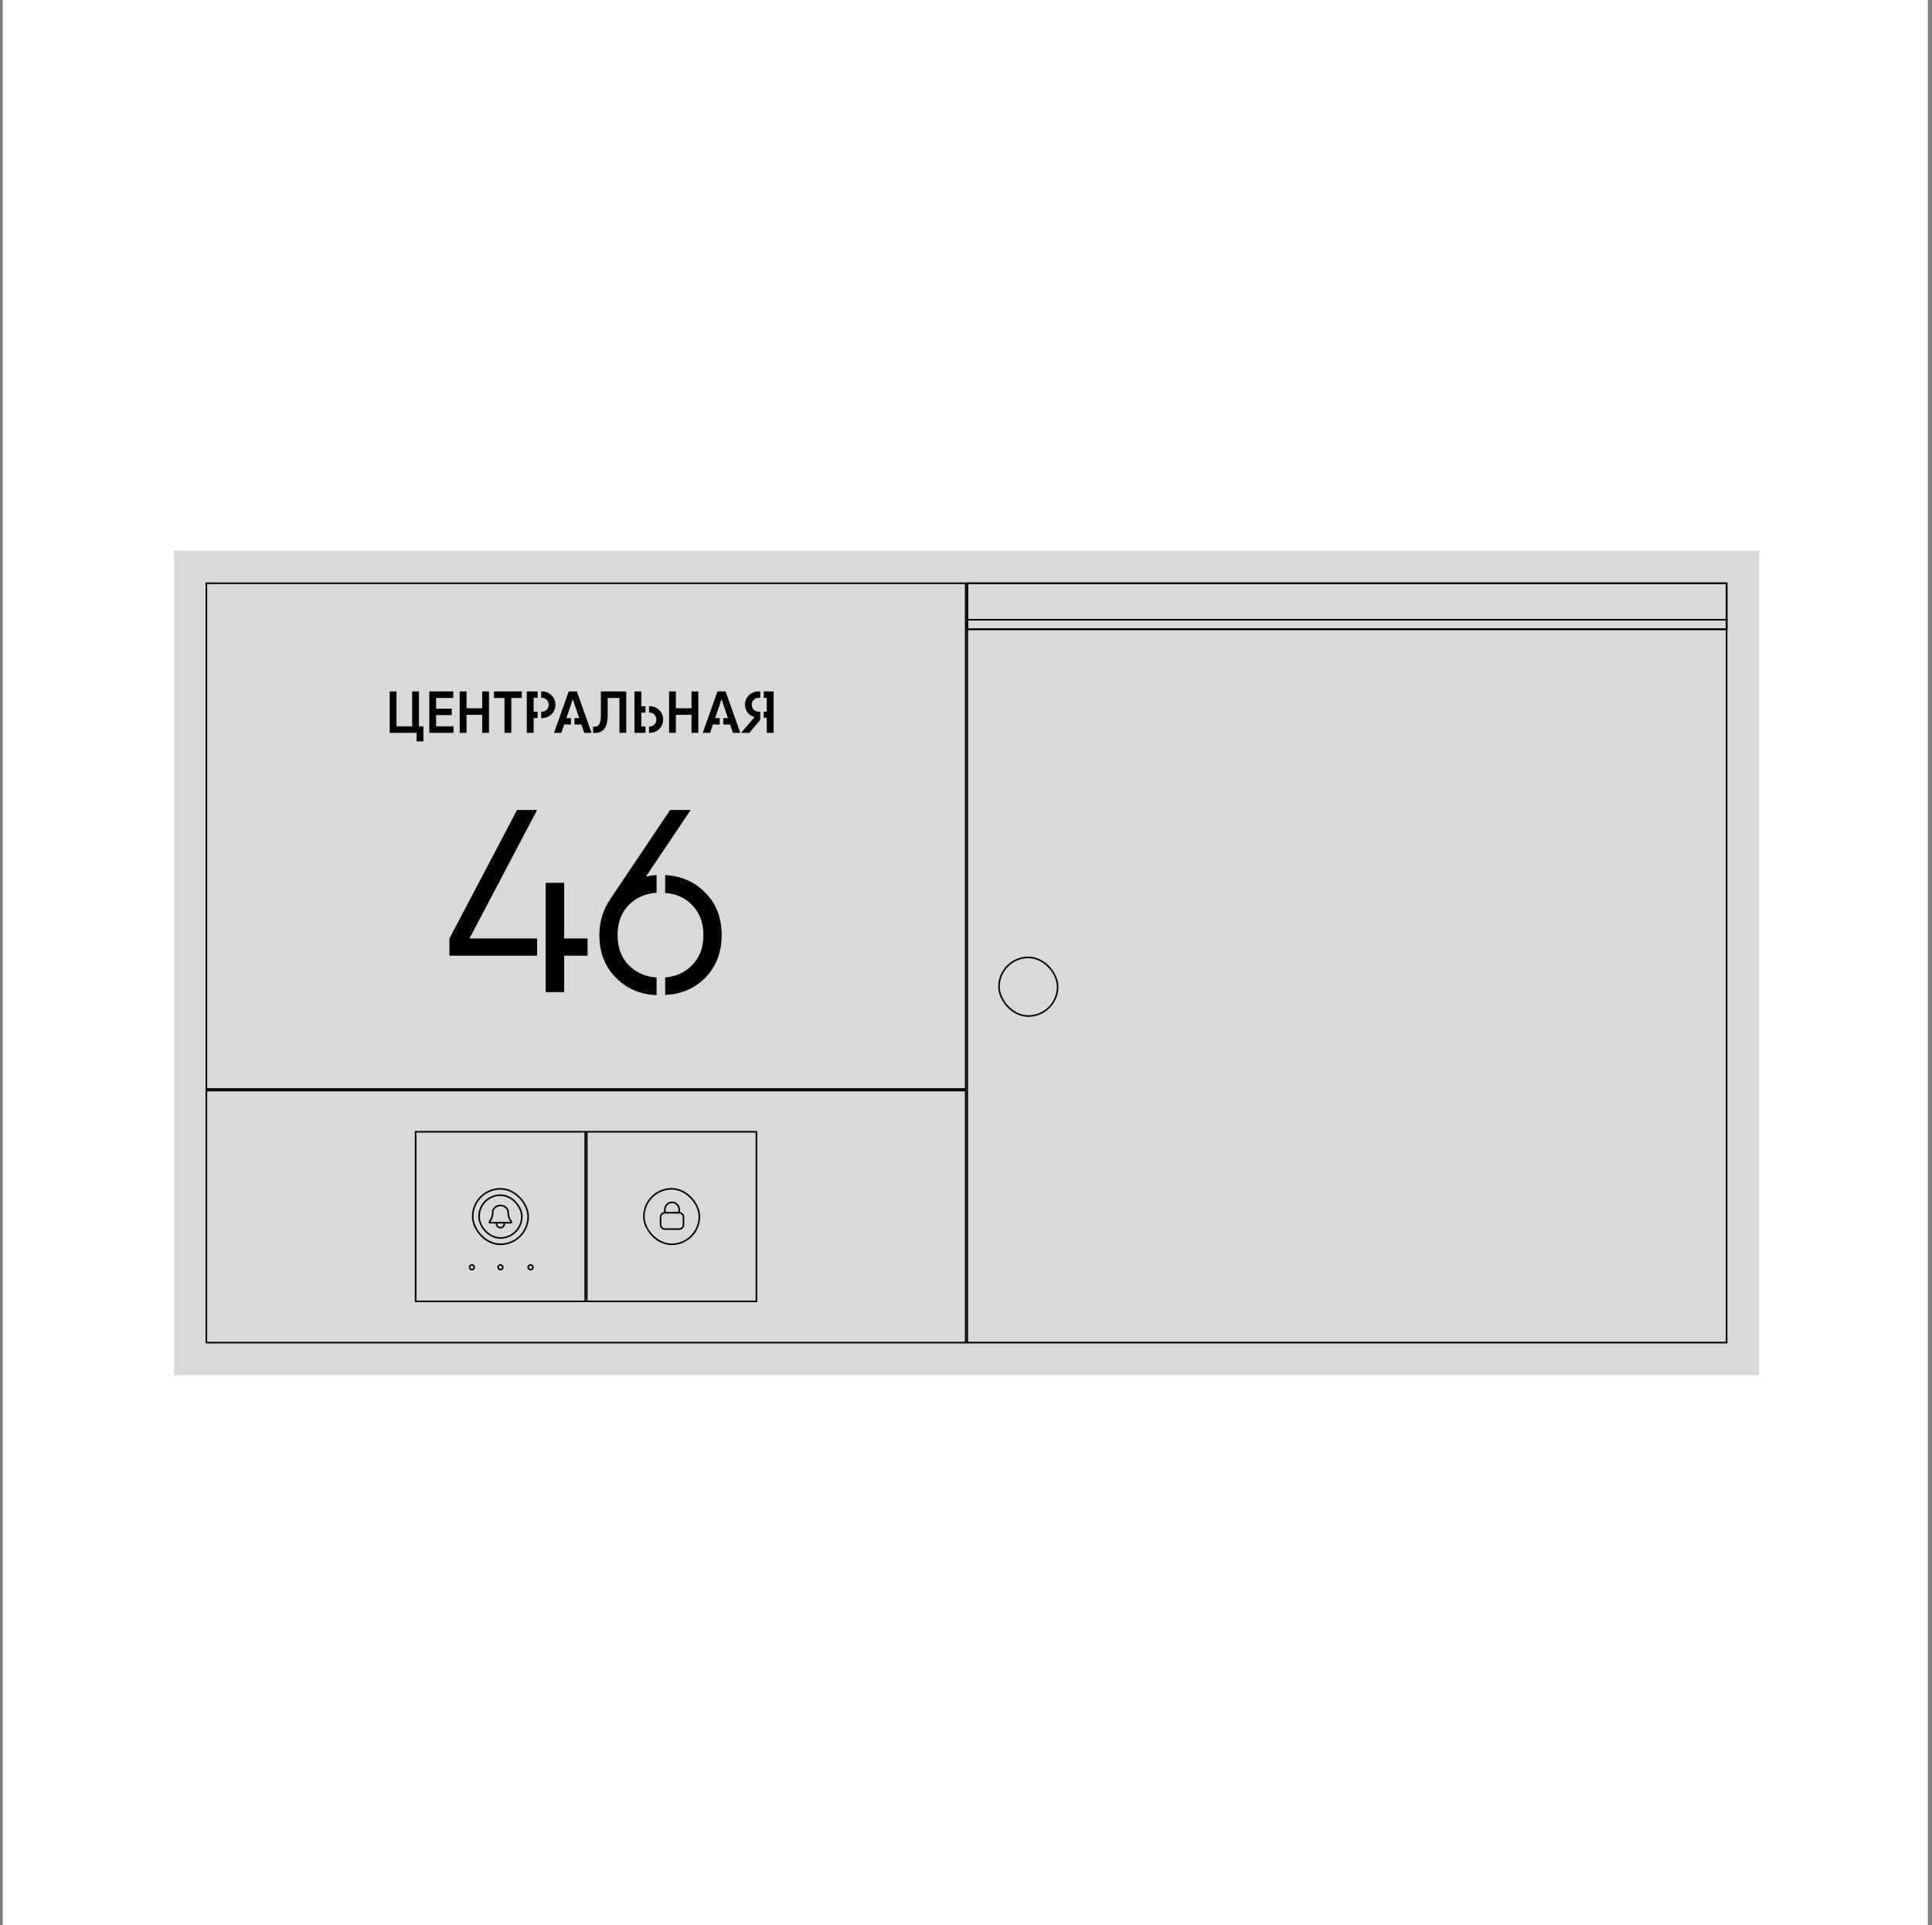 <?xml version="1.0" encoding="UTF-8"?> <svg xmlns="http://www.w3.org/2000/svg" width="281" height="280" viewBox="0 0 281 280" fill="none"><rect x="0" y="0" width="281" height="280" fill="#808080" stroke="none"/><rect x="0.4" width="280" height="280" fill="white"></rect><rect x="25.289" y="80.111" width="230.563" height="119.893" fill="#D9D9D9"></rect><rect x="140.686" y="84.838" width="110.44" height="110.44" fill="#D9D9D9" stroke="black" stroke-width="0.231"></rect><rect x="140.686" y="84.838" width="110.44" height="6.686" stroke="black" stroke-width="0.231"></rect><rect x="140.686" y="90.141" width="110.44" height="1.383" stroke="black" stroke-width="0.231"></rect><rect x="145.297" y="139.251" width="8.531" height="8.531" rx="4.265" fill="#D9D9D9" stroke="black" stroke-width="0.231"></rect><rect x="140.454" y="84.838" width="73.55" height="110.44" transform="rotate(90 140.454 84.838)" fill="#D9D9D9" stroke="black" stroke-width="0.231"></rect><path d="M61.581 105.643V107.826H60.592V106.589H56.681V100.571H57.669V105.643H59.947V100.571H60.936V105.643H61.581ZM65.964 105.643V106.589H62.44V100.571H65.921V101.517H63.428V103.081H65.707V104.01H63.428V105.643H65.964ZM71.119 100.571V106.589H70.131V103.967H67.853V106.589H66.864V100.571H67.853V103.021H70.131V100.571H71.119ZM75.888 101.517H74.367V106.589H73.378V101.517H71.848V100.571H75.888V101.517ZM78.192 100.571V101.499H77.616V103.511H78.192V104.439H77.616V106.589H76.619V100.571H78.192ZM78.716 104.439H78.837C79.378 104.439 79.843 104.25 80.221 103.872C80.599 103.494 80.788 103.038 80.788 102.505C80.788 101.964 80.599 101.508 80.221 101.138C79.843 100.76 79.378 100.571 78.837 100.571H78.716V101.499H78.837C79.112 101.499 79.335 101.594 79.516 101.792C79.705 101.981 79.8 102.221 79.8 102.505C79.8 102.789 79.705 103.03 79.516 103.219C79.335 103.408 79.112 103.511 78.837 103.511H78.716V104.439ZM84.557 105.376H83.56V104.448H84.239L83.31 101.697L82.373 104.448H83.044V105.376H82.055L81.651 106.589H80.577L82.717 100.571H83.903L86.035 106.589H84.969L84.557 105.376ZM86.27 105.686C86.975 105.78 87.396 105.445 87.396 104.053V100.571H91.084V106.589H90.096V101.517H88.385V104.035C88.385 106.227 87.388 106.7 86.27 106.606V105.686ZM95.886 103.287C96.264 103.666 96.453 104.121 96.453 104.654C96.453 105.187 96.264 105.643 95.886 106.021C95.508 106.399 95.043 106.589 94.502 106.589H94.399V105.66H94.502C94.768 105.66 94.992 105.566 95.181 105.368C95.37 105.17 95.465 104.938 95.465 104.654C95.465 104.371 95.37 104.139 95.181 103.941C94.992 103.743 94.768 103.649 94.502 103.649H94.399V102.72H94.502C95.043 102.72 95.508 102.909 95.886 103.287ZM92.284 106.589V100.571H93.273V102.72H93.883V103.649H93.273V105.66H93.883V106.589H92.284ZM101.568 100.571V106.589H100.579V103.967H98.301V106.589H97.313V100.571H98.301V103.021H100.579V100.571H101.568ZM106.191 105.376H105.194V104.448H105.873L104.944 101.697L104.007 104.448H104.678V105.376H103.689L103.285 106.589H102.211L104.351 100.571H105.537L107.669 106.589H106.603L106.191 105.376ZM110.571 100.571V101.499H110.322C110.055 101.499 109.823 101.594 109.617 101.792C109.436 101.981 109.342 102.221 109.342 102.505C109.342 102.789 109.436 103.03 109.634 103.219C109.823 103.408 110.064 103.511 110.322 103.511H110.571V104.697L108.998 106.589H107.794L109.737 104.31C109.324 104.19 108.998 103.967 108.74 103.64C108.482 103.305 108.353 102.926 108.353 102.505C108.353 101.964 108.542 101.508 108.92 101.138C109.299 100.76 109.763 100.571 110.313 100.571H110.571ZM111.087 104.396H111.525V106.589H112.522V100.571H111.087V101.499H111.525V103.511H111.087V104.396Z" fill="black"></path><path d="M85.46 138.999V136.501H82.055V128.404H79.368V144.296H82.055V138.999H85.46ZM65.368 138.999V136.501L75.206 117.809H78.119L68.281 136.501H78.119V138.999H65.368ZM96.748 127.269V129.88C98.337 129.993 99.585 130.561 100.569 131.545C101.742 132.68 102.31 134.155 102.31 136.009C102.31 137.864 101.742 139.339 100.569 140.474C99.585 141.458 98.337 142.026 96.748 142.177V144.712C99.056 144.599 100.948 143.804 102.461 142.328C104.126 140.701 104.959 138.582 104.959 136.009C104.959 133.436 104.126 131.317 102.461 129.728C100.948 128.215 99.056 127.42 96.748 127.269ZM87.174 136.009C87.174 134.004 87.742 132.263 88.802 130.712L97.466 117.809H100.456L93.948 127.496C94.477 127.382 94.969 127.307 95.499 127.269V129.842C93.91 129.955 92.585 130.523 91.526 131.545C90.391 132.68 89.823 134.155 89.823 136.009C89.823 137.864 90.391 139.339 91.526 140.474C92.585 141.496 93.91 142.064 95.499 142.177V144.75C93.191 144.637 91.223 143.842 89.71 142.328C88.007 140.701 87.174 138.582 87.174 136.009Z" fill="black"></path><rect x="140.455" y="158.618" width="36.66" height="110.44" transform="rotate(90 140.455 158.618)" fill="#D9D9D9" stroke="black" stroke-width="0.231"></rect><rect x="60.45" y="164.613" width="24.67" height="24.67" fill="#D9D9D9" stroke="black" stroke-width="0.231"></rect><rect x="68.75" y="172.913" width="8.07" height="8.07" rx="4.035" fill="#D9D9D9" stroke="black" stroke-width="0.231"></rect><rect x="69.672" y="173.835" width="6.225" height="6.225" rx="3.113" fill="#D9D9D9" stroke="black" stroke-width="0.231"></rect><path d="M73.346 177.844H73.982C74.218 177.844 74.336 177.844 74.361 177.827C74.388 177.807 74.395 177.796 74.398 177.763C74.401 177.733 74.329 177.62 74.184 177.394C74.035 177.16 73.909 176.82 73.909 176.338C73.909 176.072 73.79 175.816 73.579 175.628C73.368 175.44 73.083 175.334 72.784 175.334C72.486 175.334 72.201 175.44 71.99 175.628C71.779 175.816 71.66 176.072 71.66 176.338C71.66 176.82 71.534 177.16 71.385 177.394C71.24 177.62 71.168 177.733 71.171 177.763C71.174 177.796 71.18 177.807 71.208 177.827C71.233 177.844 71.351 177.844 71.587 177.844H72.222M73.346 177.844L73.347 178.024C73.347 178.321 73.095 178.562 72.784 178.562C72.474 178.562 72.222 178.321 72.222 178.024V177.844M73.346 177.844H72.222" stroke="black" stroke-width="0.231" stroke-linecap="round" stroke-linejoin="round"></path><rect x="76.819" y="183.98" width="0.692" height="0.692" rx="0.346" fill="#D9D9D9" stroke="black" stroke-width="0.231"></rect><rect x="68.289" y="183.98" width="0.692" height="0.692" rx="0.346" fill="#D9D9D9" stroke="black" stroke-width="0.231"></rect><rect x="72.439" y="183.98" width="0.692" height="0.692" rx="0.346" fill="#D9D9D9" stroke="black" stroke-width="0.231"></rect><rect x="85.35" y="164.613" width="24.67" height="24.67" fill="#D9D9D9" stroke="black" stroke-width="0.231"></rect><rect x="93.651" y="172.913" width="8.07" height="8.07" rx="4.035" fill="#D9D9D9" stroke="black" stroke-width="0.231"></rect><path d="M96.698 176.395C96.796 176.389 96.918 176.389 97.074 176.389H98.411C98.567 176.389 98.688 176.389 98.787 176.395M96.698 176.395C96.575 176.403 96.488 176.42 96.414 176.46C96.296 176.522 96.2 176.621 96.14 176.743C96.072 176.882 96.072 177.064 96.072 177.428V177.732C96.072 178.095 96.072 178.277 96.14 178.416C96.2 178.539 96.296 178.638 96.414 178.7C96.548 178.771 96.723 178.771 97.074 178.771H98.411C98.761 178.771 98.937 178.771 99.071 178.7C99.189 178.638 99.285 178.539 99.345 178.416C99.413 178.277 99.413 178.095 99.413 177.732V177.428C99.413 177.064 99.413 176.882 99.345 176.743C99.285 176.621 99.189 176.522 99.071 176.46C98.996 176.42 98.909 176.403 98.787 176.395M96.698 176.395V175.956C96.698 175.358 97.166 174.873 97.742 174.873C98.319 174.873 98.787 175.358 98.787 175.956V176.395" stroke="black" stroke-width="0.231" stroke-linecap="round" stroke-linejoin="round"></path></svg> 